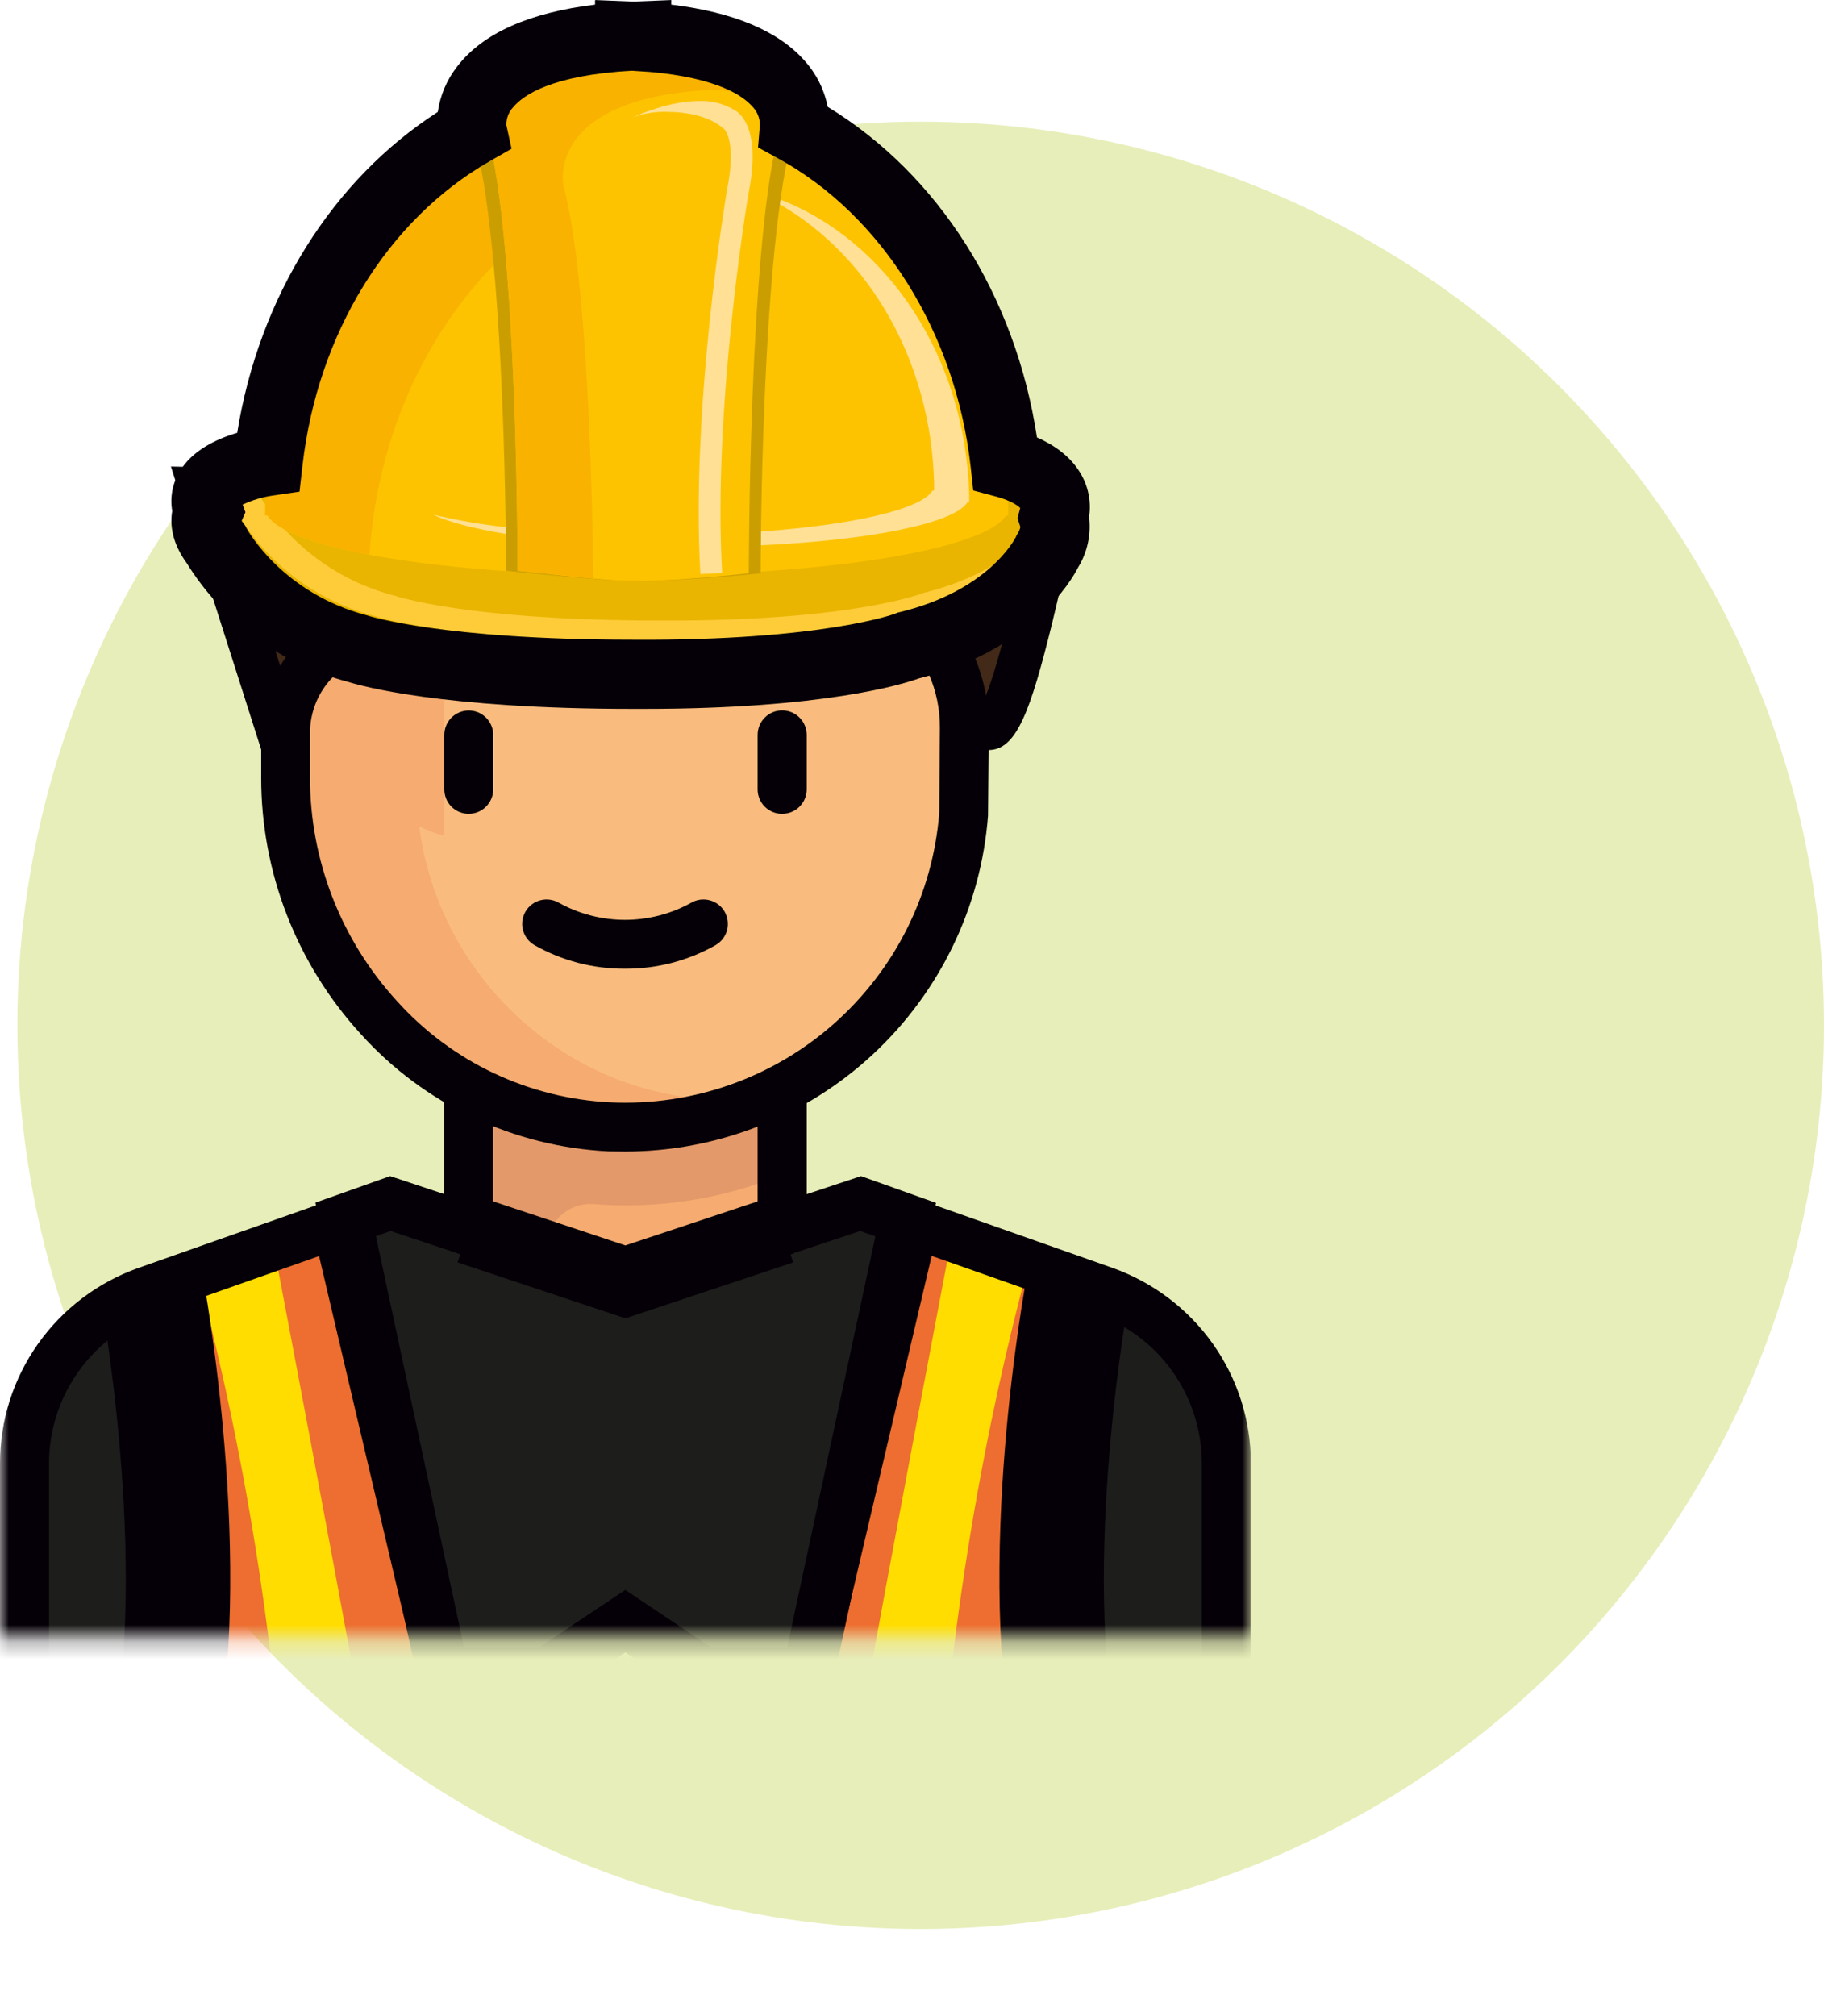 <svg xmlns:xlink="http://www.w3.org/1999/xlink" xmlns="http://www.w3.org/2000/svg" width="105" height="116" viewBox="0 0 105 116" fill="none"><circle cx="53" cy="59" r="52" fill="#C3D452" fill-opacity="0.4"></circle><g clip-path="url(#clip0_95_116)" fill="none"><mask id="mask0_95_116" style="mask-type:luminance" maskUnits="userSpaceOnUse" x="0" y="-3" width="72" height="98" fill="none"><path d="M72 -2.193H0V94.245H72V-2.193Z" fill="#FFFFFF"></path></mask><g mask="url(#mask0_95_116)" fill="none"><path fill-rule="evenodd" clip-rule="evenodd" d="M16.448 43.435L11.563 28.124L60.742 29.16C60.742 29.16 58.326 41.926 56.922 41.913C55.517 41.901 16.448 43.435 16.448 43.435Z" fill="#422918"></path><path d="M15.542 44.718L9.84 26.846L62.245 27.952L61.972 29.394C61.972 29.426 61.351 32.653 60.572 35.838C59.32 40.911 58.516 43.161 56.909 43.159H56.894C55.602 43.159 29.942 44.153 16.496 44.68L15.542 44.718ZM13.288 29.407L17.357 42.16C23.159 41.931 52.209 40.797 56.456 40.683C57.159 39.44 58.344 34.779 59.233 30.376L13.288 29.407Z" fill="#050007"></path><path d="M8.393 74.276L22.458 69.257H49.527L63.599 74.276C65.647 75.007 67.417 76.351 68.665 78.121C69.916 79.897 70.588 82.012 70.588 84.18V96.299H46.52L35.916 93.286L25.485 96.299H1.407V84.177C1.404 82.014 2.074 79.902 3.324 78.13C4.574 76.358 6.344 75.012 8.393 74.276Z" fill="#1D1D1B"></path><mask id="mask1_95_116" style="mask-type:luminance" maskUnits="userSpaceOnUse" x="1" y="69" width="70" height="28" fill="none"><path d="M8.393 74.276L22.458 69.257H49.527L63.599 74.276C65.647 75.007 67.417 76.351 68.665 78.121C69.916 79.897 70.588 82.012 70.588 84.18V96.299H46.52L35.916 93.286L25.485 96.299H1.407V84.177C1.404 82.014 2.074 79.902 3.324 78.13C4.574 76.358 6.344 75.012 8.393 74.276Z" fill="#FFFFFF"></path></mask><g mask="url(#mask1_95_116)" fill="none"><path fill-rule="evenodd" clip-rule="evenodd" d="M61.358 100.9C61.358 100.9 58.807 73.498 65.402 67.389C71.998 61.282 52.132 70.179 52.132 70.179L43.255 104.915L60.307 109.452L61.358 100.9Z" fill="#ED6E30"></path><mask id="mask2_95_116" style="mask-type:luminance" maskUnits="userSpaceOnUse" x="43" y="65" width="24" height="45" fill="none"><path d="M61.358 100.9C61.358 100.9 58.807 73.498 65.402 67.389C71.998 61.282 52.132 70.179 52.132 70.179L43.255 104.915L60.307 109.452L61.358 100.9Z" fill="#FFFFFF"></path></mask><g mask="url(#mask2_95_116)" fill="none"><path fill-rule="evenodd" clip-rule="evenodd" d="M53.721 110.307C54.6 80.973 63.038 61.085 63.216 60.041C63.394 58.997 55.91 65.301 55.91 65.301C55.91 65.301 49.65 97.952 47.502 110.688C45.353 123.423 53.761 109.29 53.761 109.29L53.659 111.359L53.721 110.307Z" fill="#FFDD00"></path></g><path fill-rule="evenodd" clip-rule="evenodd" d="M9.084 100.9C9.084 100.9 11.636 73.498 5.04 67.389C-1.555 61.282 18.311 70.179 18.311 70.179L27.19 104.915L10.138 109.452L9.084 100.9Z" fill="#ED6E30"></path><mask id="mask3_95_116" style="mask-type:luminance" maskUnits="userSpaceOnUse" x="3" y="65" width="25" height="45" fill="none"><path d="M9.084 100.9C9.084 100.9 11.636 73.498 5.04 67.389C-1.555 61.282 18.311 70.179 18.311 70.179L27.19 104.915L10.138 109.452L9.084 100.9Z" fill="#FFFFFF"></path></mask><g mask="url(#mask3_95_116)" fill="none"><path fill-rule="evenodd" clip-rule="evenodd" d="M16.721 110.307C15.842 80.973 7.404 61.085 7.226 60.041C7.049 58.997 14.533 65.301 14.533 65.301C14.533 65.301 20.793 97.952 22.943 110.688C25.094 123.423 16.684 109.29 16.684 109.29L16.786 111.359L16.721 110.307Z" fill="#FFDD00"></path></g></g><path d="M70.623 96.324H46.52L35.924 93.313L25.492 96.324H1.38V84.177C1.377 82.007 2.049 79.889 3.304 78.112C4.558 76.335 6.335 74.986 8.391 74.248L22.458 69.229H49.537L63.609 74.248C65.665 74.986 67.442 76.336 68.696 78.114C69.951 79.891 70.623 82.009 70.62 84.18L70.623 96.324ZM46.533 96.271H70.57V84.18C70.574 82.017 69.904 79.906 68.652 78.136C67.411 76.368 65.646 75.027 63.602 74.3L49.53 69.289H22.47L8.403 74.308C6.359 75.04 4.591 76.381 3.343 78.147C2.094 79.914 1.424 82.019 1.425 84.177V96.271H25.48L35.914 93.258L46.533 96.271Z" fill="#050007"></path><path d="M45.025 58.845H26.977V78.377H45.025V58.845Z" fill="#F6AB70"></path><path d="M45.025 58.848V67.591C41.61 68.992 37.91 69.574 34.226 69.289C33.88 69.257 33.531 69.296 33.2 69.405C32.87 69.514 32.566 69.689 32.308 69.92C32.05 70.156 31.843 70.442 31.702 70.761C31.561 71.08 31.487 71.424 31.487 71.772V78.373H26.965V58.848H45.025Z" fill="#E39969"></path><path d="M16.448 42.154C16.454 40.922 16.838 39.721 17.55 38.712C18.265 37.704 19.276 36.94 20.445 36.524C25.229 34.811 33.617 31.303 41.71 25.521L52.489 35.099C53.451 35.956 54.217 37.006 54.738 38.18C55.258 39.353 55.521 40.624 55.509 41.906L55.467 46.826C55.082 51.879 52.737 56.587 48.926 59.959C45.129 63.317 40.16 65.067 35.08 64.834C24.546 64.354 16.448 55.261 16.448 44.72V42.154Z" fill="#F9BC7E"></path><path d="M22.465 69.254L36.001 73.761L49.537 69.254L52.132 70.179L46.528 96.299H40.498L36.001 93.286L31.472 96.299H25.505L19.899 70.169L22.465 69.254Z" fill="#1D1D1B"></path><path d="M47.747 97.79H40.038L35.996 95.083L31.93 97.79H24.288L18.156 69.202L22.458 67.675L36.009 72.187L49.565 67.675L53.882 69.217L47.747 97.79ZM40.959 94.807H45.313L50.391 71.143L49.522 70.833L36.001 75.335L22.48 70.833L21.641 71.131L26.714 94.807H31.011L35.996 91.488L40.959 94.807Z" fill="#050007"></path><path d="M16.448 42.154C16.454 40.922 16.838 39.721 17.55 38.712C18.265 37.704 19.276 36.94 20.445 36.524C25.229 34.811 33.617 31.303 41.71 25.521L45.176 28.599L44.908 28.785C37.789 33.938 30.46 37.406 25.58 39.395V48.096C25.079 47.969 24.594 47.785 24.135 47.549C25.137 55.402 31.316 61.908 39.309 63.104L42.754 63.646C40.304 64.548 37.696 64.95 35.085 64.829C24.546 64.354 16.448 55.261 16.448 44.72V42.154Z" fill="#F6AB70"></path><path d="M54.069 46.768C53.702 51.45 51.521 55.807 47.985 58.925C44.463 62.032 39.857 63.649 35.15 63.432C32.813 63.319 30.523 62.745 28.412 61.745C26.301 60.745 24.411 59.337 22.853 57.605C19.624 54.082 17.838 49.488 17.845 44.725V42.154C17.849 41.211 18.144 40.291 18.692 39.52C19.24 38.749 20.014 38.164 20.908 37.844C25.833 36.081 33.795 32.735 41.605 27.321L51.55 36.146C52.363 36.87 53.012 37.757 53.452 38.749C53.892 39.741 54.115 40.815 54.105 41.898L54.069 46.768ZM35.999 66.261C41.282 66.256 46.368 64.264 50.231 60.685C54.106 57.091 56.478 52.182 56.876 46.932V46.838L56.919 41.916C56.931 40.432 56.624 38.963 56.02 37.606C55.415 36.249 54.527 35.035 53.413 34.045L43.941 25.635C46.684 23.581 49.256 21.311 51.633 18.849C51.889 18.58 52.029 18.224 52.024 17.854C52.022 17.668 51.982 17.485 51.908 17.314C51.833 17.143 51.725 16.989 51.591 16.86C51.458 16.732 51.301 16.632 51.129 16.565C50.956 16.498 50.773 16.466 50.588 16.47C50.403 16.473 50.221 16.514 50.051 16.588C49.882 16.662 49.73 16.769 49.602 16.902C39.837 27.095 26.834 32.735 19.956 35.196C18.517 35.717 17.273 36.663 16.393 37.908C15.513 39.153 15.039 40.636 15.036 42.157V44.725C15.025 50.188 17.07 55.458 20.77 59.502C22.578 61.506 24.767 63.134 27.213 64.293C29.658 65.451 32.311 66.117 35.017 66.251C35.348 66.253 35.673 66.261 35.999 66.261Z" fill="#050007"></path><path d="M70.593 97.703C70.779 97.705 70.963 97.669 71.135 97.599C71.307 97.528 71.463 97.424 71.594 97.293C71.726 97.162 71.83 97.007 71.901 96.837C71.972 96.666 72.008 96.483 72.007 96.299V84.205C72.01 81.744 71.247 79.342 69.821 77.329C68.396 75.315 66.378 73.789 64.045 72.958L52.945 69.04C52.594 68.924 52.211 68.949 51.879 69.111C51.546 69.273 51.292 69.558 51.17 69.905C51.047 70.253 51.066 70.634 51.222 70.968C51.378 71.302 51.66 71.562 52.006 71.693L63.101 75.603C64.882 76.235 66.422 77.4 67.508 78.937C68.598 80.478 69.184 82.316 69.186 84.2V96.289C69.185 96.473 69.222 96.656 69.293 96.827C69.363 96.998 69.467 97.153 69.599 97.283C69.73 97.414 69.886 97.518 70.058 97.589C70.23 97.659 70.414 97.695 70.6 97.693" fill="#050007"></path><path d="M45.025 72.272C45.4 72.274 45.76 72.128 46.027 71.867C46.157 71.739 46.261 71.587 46.332 71.419C46.403 71.252 46.44 71.072 46.44 70.89V63.335C46.439 63.154 46.403 62.974 46.332 62.807C46.261 62.639 46.157 62.488 46.027 62.36C45.761 62.097 45.401 61.949 45.025 61.949C44.65 61.949 44.289 62.097 44.024 62.36C43.894 62.488 43.791 62.64 43.72 62.807C43.65 62.974 43.613 63.154 43.613 63.335V70.877C43.613 71.059 43.649 71.239 43.72 71.407C43.79 71.574 43.894 71.727 44.024 71.854C44.291 72.115 44.651 72.26 45.025 72.26" fill="#050007"></path><path d="M26.965 72.272C27.339 72.274 27.7 72.128 27.966 71.867C28.097 71.739 28.201 71.587 28.272 71.42C28.343 71.252 28.38 71.072 28.379 70.89V63.335C28.379 63.153 28.343 62.974 28.272 62.806C28.201 62.639 28.097 62.487 27.966 62.36C27.701 62.101 27.344 61.955 26.972 61.955C26.6 61.955 26.243 62.101 25.978 62.36C25.847 62.487 25.744 62.639 25.673 62.806C25.602 62.974 25.565 63.153 25.565 63.335V70.877C25.565 71.059 25.601 71.239 25.672 71.407C25.743 71.575 25.847 71.727 25.978 71.854C26.245 72.116 26.605 72.261 26.98 72.26" fill="#050007"></path><path d="M1.407 97.703C1.593 97.705 1.778 97.669 1.95 97.599C2.122 97.528 2.278 97.424 2.409 97.293C2.54 97.162 2.644 97.007 2.715 96.837C2.786 96.666 2.822 96.483 2.822 96.299V84.204C2.824 82.322 3.409 80.485 4.5 78.944C5.586 77.408 7.126 76.244 8.906 75.613L20.001 71.7C20.178 71.64 20.341 71.546 20.482 71.424C20.622 71.301 20.736 71.151 20.818 70.983C20.9 70.815 20.947 70.633 20.958 70.447C20.969 70.261 20.943 70.075 20.881 69.899C20.818 69.723 20.721 69.561 20.595 69.423C20.471 69.284 20.319 69.172 20.149 69.095C19.98 69.016 19.797 68.971 19.61 68.963C19.424 68.955 19.237 68.985 19.062 69.05L7.97 72.958C5.635 73.787 3.616 75.313 2.189 77.327C0.762 79.34 -0.002 81.743 5.43169e-06 84.204V96.294C-0 96.666 0.147 97.023 0.411 97.288C0.542 97.419 0.698 97.522 0.87 97.593C1.042 97.663 1.226 97.699 1.412 97.698" fill="#050007"></path><path d="M45.025 46.828C45.212 46.83 45.396 46.794 45.568 46.723C45.74 46.652 45.896 46.547 46.027 46.415C46.292 46.151 46.44 45.794 46.44 45.421V42.286C46.439 41.914 46.291 41.557 46.027 41.292C45.896 41.16 45.74 41.055 45.568 40.983C45.396 40.912 45.212 40.875 45.025 40.875C44.839 40.875 44.654 40.912 44.482 40.983C44.31 41.055 44.154 41.16 44.024 41.292C43.761 41.557 43.613 41.914 43.613 42.286V45.423C43.612 45.796 43.76 46.153 44.024 46.418C44.155 46.549 44.311 46.654 44.483 46.724C44.655 46.795 44.839 46.831 45.025 46.831" fill="#050007"></path><path d="M26.977 46.828C27.163 46.83 27.348 46.794 27.52 46.723C27.692 46.652 27.848 46.547 27.979 46.415C28.11 46.285 28.215 46.13 28.285 45.959C28.356 45.788 28.392 45.606 28.392 45.421V42.286C28.392 41.914 28.243 41.556 27.979 41.292C27.848 41.162 27.693 41.059 27.522 40.988C27.352 40.918 27.168 40.881 26.983 40.881C26.799 40.881 26.615 40.918 26.445 40.988C26.274 41.059 26.119 41.162 25.988 41.292C25.725 41.557 25.578 41.914 25.578 42.286V45.423C25.576 45.796 25.724 46.153 25.988 46.418C26.119 46.549 26.275 46.654 26.447 46.724C26.619 46.795 26.803 46.831 26.99 46.831" fill="#050007"></path><path d="M46.53 97.703C46.847 97.703 47.154 97.596 47.402 97.4C47.652 97.203 47.828 96.928 47.902 96.619L53.912 71.079C53.989 70.718 53.922 70.342 53.727 70.03C53.58 69.797 53.368 69.613 53.117 69.5C52.866 69.387 52.587 69.35 52.314 69.393C52.042 69.436 51.788 69.558 51.585 69.743C51.382 69.928 51.239 70.169 51.172 70.435L45.163 95.975C45.078 96.337 45.141 96.718 45.337 97.034C45.534 97.35 45.848 97.577 46.212 97.663C46.318 97.689 46.426 97.703 46.535 97.703" fill="#050007"></path><path d="M25.462 97.703C25.571 97.705 25.68 97.692 25.785 97.666C26.149 97.58 26.464 97.354 26.66 97.038C26.857 96.722 26.919 96.342 26.834 95.981L20.825 70.437C20.735 70.081 20.508 69.774 20.192 69.583C19.877 69.391 19.497 69.331 19.137 69.416C18.778 69.502 18.466 69.725 18.27 70.036C18.073 70.347 18.007 70.722 18.086 71.081L24.095 96.62C24.166 96.927 24.34 97.201 24.588 97.398C24.837 97.595 25.145 97.702 25.462 97.703Z" fill="#050007"></path><path d="M35.979 55.743C37.808 55.753 39.608 55.284 41.197 54.383C41.52 54.195 41.755 53.889 41.853 53.53C41.948 53.169 41.898 52.786 41.713 52.461C41.621 52.301 41.498 52.161 41.352 52.048C41.205 51.935 41.037 51.853 40.858 51.805C40.679 51.757 40.492 51.745 40.308 51.769C40.124 51.794 39.947 51.854 39.787 51.947C38.623 52.592 37.312 52.931 35.979 52.931C34.645 52.931 33.334 52.592 32.17 51.947C32.01 51.854 31.833 51.794 31.65 51.769C31.466 51.745 31.279 51.757 31.101 51.805C30.922 51.853 30.754 51.936 30.608 52.048C30.461 52.161 30.339 52.301 30.247 52.461C30.061 52.784 30.01 53.168 30.107 53.528C30.203 53.888 30.439 54.195 30.763 54.383C32.351 55.284 34.15 55.753 35.979 55.743Z" fill="#050007"></path><path d="M42.016 36.211H46.523C46.709 36.212 46.893 36.176 47.065 36.106C47.237 36.035 47.393 35.931 47.524 35.8C47.789 35.536 47.938 35.179 47.938 34.806C47.938 34.433 47.789 34.076 47.524 33.812C47.393 33.68 47.237 33.576 47.065 33.505C46.893 33.434 46.709 33.398 46.523 33.399H42.016C41.65 33.414 41.305 33.569 41.052 33.831C40.799 34.093 40.658 34.442 40.658 34.805C40.658 35.168 40.799 35.517 41.052 35.779C41.305 36.041 41.65 36.195 42.016 36.211Z" fill="#050007"></path><path d="M25.462 36.211H29.969C30.155 36.211 30.34 36.175 30.512 36.105C30.683 36.035 30.84 35.931 30.971 35.8C31.169 35.604 31.304 35.353 31.358 35.08C31.413 34.807 31.385 34.525 31.278 34.268C31.171 34.011 30.989 33.791 30.756 33.636C30.523 33.482 30.25 33.399 29.969 33.399H25.462C25.097 33.414 24.752 33.569 24.499 33.831C24.246 34.093 24.105 34.442 24.105 34.805C24.105 35.168 24.246 35.517 24.499 35.779C24.752 36.041 25.097 36.195 25.462 36.211Z" fill="#050007"></path><path d="M57.397 27.669C47.472 25.357 36.457 26.411 36.457 26.411C36.457 26.411 25.44 25.357 15.517 27.669C15.517 27.669 10.148 28.343 12.437 31.321C12.437 31.321 14.796 35.795 20.607 37.327C20.607 37.327 24.891 38.801 36.457 38.798C48.035 38.866 52.304 37.143 52.304 37.143C58.539 35.621 60.317 31.718 60.317 31.718C62.192 28.474 57.41 27.669 57.41 27.669" fill="#CA9E00"></path><path d="M57.397 26.543C47.472 24.233 36.457 25.285 36.457 25.285C36.457 25.285 25.44 24.233 15.517 26.543C15.517 26.543 10.148 27.219 12.437 30.195C12.437 30.195 14.796 34.669 20.607 36.201C20.607 36.201 24.891 37.675 36.457 37.672C48.035 37.739 52.304 36.019 52.304 36.019C58.539 34.498 60.317 30.592 60.317 30.592C62.192 27.36 57.41 26.543 57.41 26.543" fill="#E9B500"></path><path d="M53.166 34.117C53.166 34.117 49.069 35.768 37.969 35.706C26.882 35.706 22.773 34.291 22.773 34.291C19.505 33.465 16.694 31.398 14.946 28.534C14.428 27.863 14.32 27.313 14.445 26.866C13.421 27.383 12.67 28.261 13.771 29.697C15.523 32.561 18.336 34.628 21.606 35.455C21.606 35.455 25.715 36.869 36.803 36.867C47.902 36.929 51.999 35.281 51.999 35.281C55.692 34.378 57.758 32.603 58.784 31.38C57.59 32.392 55.78 33.476 53.163 34.115" fill="#FECC39"></path><path d="M58.043 29.322V29.237C58.041 29.201 58.037 29.164 58.031 29.128C57.705 15.746 48.265 5.014 36.647 5.014C24.879 5.014 15.339 16.032 15.256 29.66H15.392C16.558 31.599 25.63 33.106 36.652 33.106C47.675 33.106 56.749 31.599 57.913 29.66H58.043C58.043 29.548 58.043 29.434 58.043 29.322Z" fill="#FDC300"></path><path d="M29.113 30.721C27.278 30.421 25.833 30.043 24.934 29.615C26.309 29.939 27.703 30.179 29.108 30.334C29.108 30.468 29.108 30.597 29.108 30.721M44.923 11.485L44.885 11.759C50.028 14.71 53.604 20.778 53.774 27.838V27.92V27.982C53.774 28.064 53.774 28.151 53.774 28.231H53.679C53.033 29.302 49.129 30.2 43.791 30.587C43.791 30.873 43.791 31.137 43.791 31.378C50.143 31.084 54.973 30.102 55.697 28.892H55.792C55.792 28.807 55.792 28.723 55.792 28.643V28.581V28.499C55.594 20.576 51.107 13.897 44.928 11.485H44.923Z" fill="#FFE094"></path><path d="M42.597 9.019C45.225 9.02 47.823 9.574 50.221 10.642C46.53 7.125 41.808 5.014 36.657 5.014C24.889 5.014 15.349 16.032 15.266 29.66H15.402C15.927 30.535 18.066 31.323 21.268 31.922C22.115 19.11 31.339 9.019 42.597 9.019Z" fill="#F9B200"></path><path d="M36.657 2.091V2.071H36.457H36.257V2.091C26.071 2.657 27.195 7.56 27.195 7.56C29.143 13.971 29.131 32.847 29.131 32.847C32.656 33.197 35.666 33.476 36.457 33.416C37.248 33.476 40.258 33.339 43.786 32.991C43.786 32.991 43.786 13.971 45.719 7.56C45.719 7.56 46.846 2.648 36.657 2.091Z" fill="#CA9E00"></path><path d="M36.64 2.091V2.071H36.457H36.274V2.091C27.022 2.657 28.041 7.56 28.041 7.56C29.814 13.971 29.794 32.847 29.794 32.847C32.996 33.195 35.731 33.474 36.449 33.414C37.168 33.474 39.9 33.337 43.105 32.989C43.105 32.989 43.105 13.971 44.858 7.56C44.858 7.56 45.882 2.648 36.627 2.091" fill="#FDC300"></path><path d="M32.428 10.657C32.428 10.657 31.404 5.745 40.658 5.188V5.151H40.841H41.024V5.171C42.231 5.231 43.429 5.41 44.6 5.708C43.969 4.251 42.081 2.416 36.64 2.083V2.063H36.457H36.274V2.083C27.022 2.65 28.041 7.552 28.041 7.552C29.814 13.964 29.794 32.84 29.794 32.84C31.442 33.019 32.967 33.18 34.158 33.287C34.088 27.863 33.78 15.567 32.421 10.64" fill="#F9B200"></path><path d="M40.316 33.033C39.76 23.288 41.818 11.14 41.835 11.02V11C42.394 8.286 41.788 7.52 41.67 7.406L41.595 7.383L41.61 7.363C40.806 6.68 39.509 6.436 38.385 6.436C37.726 6.412 37.069 6.519 36.452 6.749C36.732 6.615 38.52 5.81 40.255 5.81C40.984 5.782 41.703 5.973 42.321 6.357C42.687 6.57 43.824 7.55 43.072 11.227C43.01 11.619 41.027 23.47 41.57 32.966L40.316 33.033Z" fill="#FFE094"></path><path d="M58.549 101.82C56.002 90.136 59.02 73.875 59.15 73.189L65.054 74.288C65.017 74.492 62.14 90.076 64.421 100.56L58.549 101.82ZM65.059 74.288L62.107 73.739L65.059 74.286V74.288Z" fill="#050007"></path><path d="M12.237 101.82L6.362 100.56C8.649 90.061 5.759 74.442 5.729 74.286L11.636 73.189C11.766 73.875 14.781 90.136 12.237 101.82Z" fill="#050007"></path><path d="M36.001 75.859L26.339 72.642L27.613 68.871L36.001 71.663L44.389 68.871L45.661 72.642L36.001 75.859Z" fill="#050007"></path><path d="M37.096 40.79H36.417C25.432 40.79 20.75 39.46 20.041 39.236C16.176 38.23 12.849 35.784 10.752 32.407C9.88 31.211 9.785 30.17 9.915 29.401C9.779 28.623 9.928 27.822 10.334 27.142C11.052 25.931 12.427 25.27 13.656 24.904C14.908 17.093 19.142 10.339 25.202 6.441C25.338 5.488 25.723 4.586 26.319 3.826C27.778 1.922 30.443 0.728 34.254 0.266V0.017H34.271V0.003L36.357 0.087H36.457H36.557L38.643 0.003V0.017V0.266C42.236 0.701 44.815 1.787 46.322 3.498C46.996 4.248 47.454 5.164 47.65 6.15C54.037 10.043 58.454 17.019 59.693 25.17C60.655 25.593 61.629 26.249 62.217 27.264C62.657 28.014 62.824 28.891 62.693 29.75C62.817 30.758 62.595 31.778 62.065 32.646C61.676 33.406 59.358 37.421 52.883 39.04C52.004 39.368 47.397 40.79 37.096 40.79ZM36.455 36.812C47.346 36.872 51.526 35.321 51.566 35.298L51.701 35.243L51.826 35.216C56.801 34.001 58.351 31.152 58.481 30.896L58.526 30.789L58.566 30.732C58.647 30.608 58.704 30.472 58.737 30.329L58.574 29.812L58.724 29.255V29.23C58.599 29.091 58.156 28.79 57.35 28.576L56.025 28.223L55.877 26.871C55.026 19.184 50.774 12.375 44.775 9.104L43.638 8.485L43.743 7.202C43.746 7.003 43.708 6.805 43.633 6.62C43.558 6.435 43.446 6.267 43.305 6.125C42.767 5.514 41.302 4.48 37.401 4.137L36.399 4.072H36.354C31.745 4.321 30.115 5.489 29.551 6.158C29.288 6.436 29.143 6.805 29.148 7.187L29.448 8.559L28.181 9.283C22.312 12.649 18.291 19.187 17.415 26.771L17.242 28.29L15.72 28.514C15.112 28.599 14.521 28.776 13.967 29.038L14.13 29.474L13.912 29.971C13.937 30.011 13.969 30.058 14.012 30.115L14.117 30.249L14.195 30.401C14.272 30.543 16.275 34.13 21.101 35.403L21.248 35.447C21.276 35.447 25.505 36.81 36.412 36.81L36.455 36.812ZM29.153 7.14V7.177C29.158 7.162 29.153 7.14 29.153 7.14Z" fill="#050007"></path></g></g><defs><clipPath id="clip0_95_116"><rect width="72" height="116" fill="white"></rect></clipPath></defs></svg>